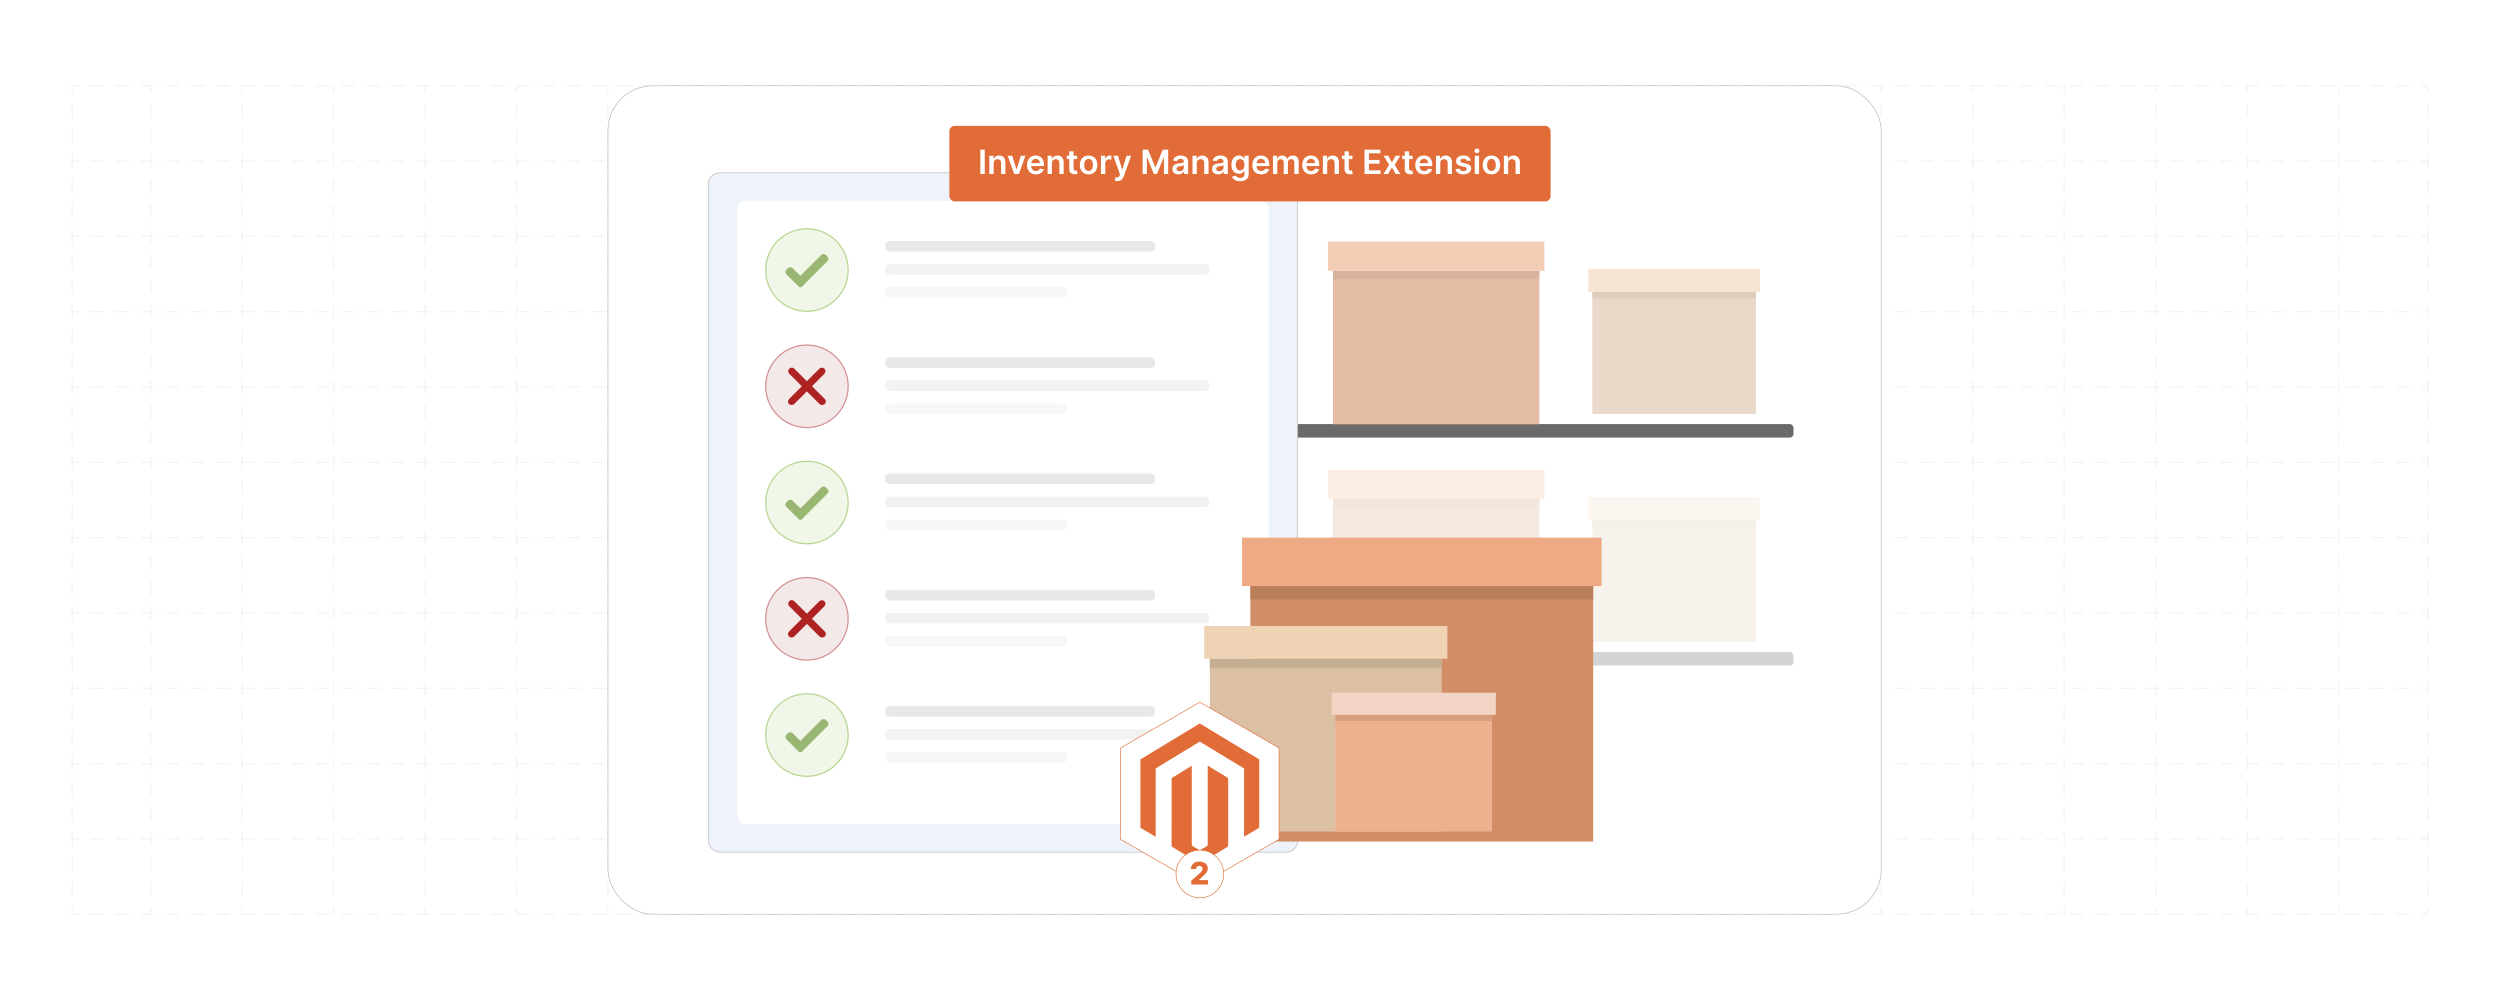 <?xml version="1.0" encoding="UTF-8"?>
<svg id="Layer_1" data-name="Layer 1" xmlns="http://www.w3.org/2000/svg" xmlns:xlink="http://www.w3.org/1999/xlink" viewBox="0 0 1000 400">
  <defs>
    <filter id="drop-shadow-1" x="631.345" y="111.54" width="68.639" height="58.02" filterUnits="userSpaceOnUse">
      <feOffset dx="4" dy="-4"/>
      <feGaussianBlur result="blur" stdDeviation="1"/>
      <feFlood flood-color="#000" flood-opacity=".1"/>
      <feComposite in2="blur" operator="in"/>
      <feComposite in="SourceGraphic"/>
    </filter>
    <filter id="drop-shadow-2" x="278.171" y="64.014" width="236.041" height="271.973" filterUnits="userSpaceOnUse">
      <feOffset dx="5" dy="5"/>
      <feGaussianBlur result="blur-2" stdDeviation="10"/>
      <feFlood flood-color="#000" flood-opacity=".07"/>
      <feComposite in2="blur-2" operator="in"/>
      <feComposite in="SourceGraphic"/>
    </filter>
    <filter id="drop-shadow-3" x="289.871" y="75.24" width="212.642" height="249.52" filterUnits="userSpaceOnUse">
      <feOffset dx="5" dy="5"/>
      <feGaussianBlur result="blur-3" stdDeviation="10"/>
      <feFlood flood-color="#000" flood-opacity=".07"/>
      <feComposite in2="blur-3" operator="in"/>
      <feComposite in="SourceGraphic"/>
    </filter>
    <filter id="drop-shadow-4" x="631.345" y="202.83" width="68.639" height="58.02" filterUnits="userSpaceOnUse">
      <feOffset dx="4" dy="-4"/>
      <feGaussianBlur result="blur-4" stdDeviation="1"/>
      <feFlood flood-color="#000" flood-opacity=".1"/>
      <feComposite in2="blur-4" operator="in"/>
      <feComposite in="SourceGraphic"/>
    </filter>
    <filter id="drop-shadow-5" x="477.677" y="247.297" width="104.483" height="89.316" filterUnits="userSpaceOnUse">
      <feOffset dx="4" dy="-4"/>
      <feGaussianBlur result="blur-5" stdDeviation="1"/>
      <feFlood flood-color="#000" flood-opacity=".1"/>
      <feComposite in2="blur-5" operator="in"/>
      <feComposite in="SourceGraphic"/>
    </filter>
    <filter id="drop-shadow-6" x="528.643" y="273.937" width="72.717" height="62.676" filterUnits="userSpaceOnUse">
      <feOffset dx="4" dy="-4"/>
      <feGaussianBlur result="blur-6" stdDeviation="1"/>
      <feFlood flood-color="#000" flood-opacity=".1"/>
      <feComposite in2="blur-6" operator="in"/>
      <feComposite in="SourceGraphic"/>
    </filter>
  </defs>
  <rect width="1000" height="400" fill="#fff"/>
  <g>
    <g opacity=".2">
      <g opacity=".3">
        <g>
          <polyline points="971.102 363.163 971.102 365.663 968.602 365.663" fill="none" stroke="#2d2d2d" stroke-linecap="round" stroke-miterlimit="10" stroke-width=".5"/>
          <line x1="963.59" y1="365.663" x2="33.904" y2="365.663" fill="none" stroke="#2d2d2d" stroke-dasharray="5.012 5.012" stroke-linecap="round" stroke-miterlimit="10" stroke-width=".5"/>
          <polyline points="31.398 365.663 28.898 365.663 28.898 363.163" fill="none" stroke="#2d2d2d" stroke-linecap="round" stroke-miterlimit="10" stroke-width=".5"/>
          <line x1="28.898" y1="358.143" x2="28.898" y2="39.347" fill="none" stroke="#2d2d2d" stroke-dasharray="5.02 5.02" stroke-linecap="round" stroke-miterlimit="10" stroke-width=".5"/>
          <polyline points="28.898 36.837 28.898 34.337 31.398 34.337" fill="none" stroke="#2d2d2d" stroke-linecap="round" stroke-miterlimit="10" stroke-width=".5"/>
          <line x1="36.41" y1="34.337" x2="966.096" y2="34.337" fill="none" stroke="#2d2d2d" stroke-dasharray="5.012 5.012" stroke-linecap="round" stroke-miterlimit="10" stroke-width=".5"/>
          <polyline points="968.602 34.337 971.102 34.337 971.102 36.837" fill="none" stroke="#2d2d2d" stroke-linecap="round" stroke-miterlimit="10" stroke-width=".5"/>
          <line x1="971.102" y1="41.857" x2="971.102" y2="360.653" fill="none" stroke="#2d2d2d" stroke-dasharray="5.02 5.02" stroke-linecap="round" stroke-miterlimit="10" stroke-width=".5"/>
        </g>
        <g>
          <line x1="28.898" y1="124.698" x2="31.398" y2="124.698" fill="none" stroke="#2d2d2d" stroke-linecap="round" stroke-miterlimit="10" stroke-width=".5"/>
          <line x1="36.41" y1="124.698" x2="966.096" y2="124.698" fill="none" stroke="#2d2d2d" stroke-dasharray="5.012 5.012" stroke-linecap="round" stroke-miterlimit="10" stroke-width=".5"/>
          <line x1="968.602" y1="124.698" x2="971.102" y2="124.698" fill="none" stroke="#2d2d2d" stroke-linecap="round" stroke-miterlimit="10" stroke-width=".5"/>
        </g>
        <g>
          <line x1="28.898" y1="154.819" x2="31.398" y2="154.819" fill="none" stroke="#2d2d2d" stroke-linecap="round" stroke-miterlimit="10" stroke-width=".5"/>
          <line x1="36.41" y1="154.819" x2="966.096" y2="154.819" fill="none" stroke="#2d2d2d" stroke-dasharray="5.012 5.012" stroke-linecap="round" stroke-miterlimit="10" stroke-width=".5"/>
          <line x1="968.602" y1="154.819" x2="971.102" y2="154.819" fill="none" stroke="#2d2d2d" stroke-linecap="round" stroke-miterlimit="10" stroke-width=".5"/>
        </g>
        <g>
          <line x1="28.898" y1="184.94" x2="31.398" y2="184.94" fill="none" stroke="#2d2d2d" stroke-linecap="round" stroke-miterlimit="10" stroke-width=".5"/>
          <line x1="36.41" y1="184.94" x2="966.096" y2="184.94" fill="none" stroke="#2d2d2d" stroke-dasharray="5.012 5.012" stroke-linecap="round" stroke-miterlimit="10" stroke-width=".5"/>
          <line x1="968.602" y1="184.94" x2="971.102" y2="184.94" fill="none" stroke="#2d2d2d" stroke-linecap="round" stroke-miterlimit="10" stroke-width=".5"/>
        </g>
        <g>
          <line x1="28.898" y1="64.457" x2="31.398" y2="64.457" fill="none" stroke="#2d2d2d" stroke-linecap="round" stroke-miterlimit="10" stroke-width=".5"/>
          <line x1="36.41" y1="64.457" x2="966.096" y2="64.457" fill="none" stroke="#2d2d2d" stroke-dasharray="5.012 5.012" stroke-linecap="round" stroke-miterlimit="10" stroke-width=".5"/>
          <line x1="968.602" y1="64.457" x2="971.102" y2="64.457" fill="none" stroke="#2d2d2d" stroke-linecap="round" stroke-miterlimit="10" stroke-width=".5"/>
        </g>
        <g>
          <line x1="28.898" y1="94.578" x2="31.398" y2="94.578" fill="none" stroke="#2d2d2d" stroke-linecap="round" stroke-miterlimit="10" stroke-width=".5"/>
          <line x1="36.41" y1="94.578" x2="966.096" y2="94.578" fill="none" stroke="#2d2d2d" stroke-dasharray="5.012 5.012" stroke-linecap="round" stroke-miterlimit="10" stroke-width=".5"/>
          <line x1="968.602" y1="94.578" x2="971.102" y2="94.578" fill="none" stroke="#2d2d2d" stroke-linecap="round" stroke-miterlimit="10" stroke-width=".5"/>
        </g>
        <g>
          <line x1="28.898" y1="215.06" x2="31.398" y2="215.06" fill="none" stroke="#2d2d2d" stroke-linecap="round" stroke-miterlimit="10" stroke-width=".5"/>
          <line x1="36.41" y1="215.06" x2="966.096" y2="215.06" fill="none" stroke="#2d2d2d" stroke-dasharray="5.012 5.012" stroke-linecap="round" stroke-miterlimit="10" stroke-width=".5"/>
          <line x1="968.602" y1="215.06" x2="971.102" y2="215.06" fill="none" stroke="#2d2d2d" stroke-linecap="round" stroke-miterlimit="10" stroke-width=".5"/>
        </g>
        <g>
          <line x1="28.898" y1="245.181" x2="31.398" y2="245.181" fill="none" stroke="#2d2d2d" stroke-linecap="round" stroke-miterlimit="10" stroke-width=".5"/>
          <line x1="36.41" y1="245.181" x2="966.096" y2="245.181" fill="none" stroke="#2d2d2d" stroke-dasharray="5.012 5.012" stroke-linecap="round" stroke-miterlimit="10" stroke-width=".5"/>
          <line x1="968.602" y1="245.181" x2="971.102" y2="245.181" fill="none" stroke="#2d2d2d" stroke-linecap="round" stroke-miterlimit="10" stroke-width=".5"/>
        </g>
        <g>
          <line x1="28.898" y1="275.301" x2="31.398" y2="275.301" fill="none" stroke="#2d2d2d" stroke-linecap="round" stroke-miterlimit="10" stroke-width=".5"/>
          <line x1="36.41" y1="275.301" x2="966.096" y2="275.301" fill="none" stroke="#2d2d2d" stroke-dasharray="5.012 5.012" stroke-linecap="round" stroke-miterlimit="10" stroke-width=".5"/>
          <line x1="968.602" y1="275.301" x2="971.102" y2="275.301" fill="none" stroke="#2d2d2d" stroke-linecap="round" stroke-miterlimit="10" stroke-width=".5"/>
        </g>
        <g>
          <line x1="28.898" y1="305.422" x2="31.398" y2="305.422" fill="none" stroke="#2d2d2d" stroke-linecap="round" stroke-miterlimit="10" stroke-width=".5"/>
          <line x1="36.41" y1="305.422" x2="966.096" y2="305.422" fill="none" stroke="#2d2d2d" stroke-dasharray="5.012 5.012" stroke-linecap="round" stroke-miterlimit="10" stroke-width=".5"/>
          <line x1="968.602" y1="305.422" x2="971.102" y2="305.422" fill="none" stroke="#2d2d2d" stroke-linecap="round" stroke-miterlimit="10" stroke-width=".5"/>
        </g>
        <g>
          <line x1="28.898" y1="335.543" x2="31.398" y2="335.543" fill="none" stroke="#2d2d2d" stroke-linecap="round" stroke-miterlimit="10" stroke-width=".5"/>
          <line x1="36.41" y1="335.543" x2="966.096" y2="335.543" fill="none" stroke="#2d2d2d" stroke-dasharray="5.012 5.012" stroke-linecap="round" stroke-miterlimit="10" stroke-width=".5"/>
          <line x1="968.602" y1="335.543" x2="971.102" y2="335.543" fill="none" stroke="#2d2d2d" stroke-linecap="round" stroke-miterlimit="10" stroke-width=".5"/>
        </g>
        <g>
          <line x1="278.296" y1="34.337" x2="278.296" y2="36.837" fill="none" stroke="#2d2d2d" stroke-linecap="round" stroke-miterlimit="10" stroke-width=".5"/>
          <line x1="278.296" y1="41.857" x2="278.296" y2="360.653" fill="none" stroke="#2d2d2d" stroke-dasharray="5.02 5.02" stroke-linecap="round" stroke-miterlimit="10" stroke-width=".5"/>
          <line x1="278.296" y1="363.163" x2="278.296" y2="365.663" fill="none" stroke="#2d2d2d" stroke-linecap="round" stroke-miterlimit="10" stroke-width=".5"/>
        </g>
        <g>
          <line x1="314.889" y1="34.337" x2="314.889" y2="36.837" fill="none" stroke="#2d2d2d" stroke-linecap="round" stroke-miterlimit="10" stroke-width=".5"/>
          <line x1="314.889" y1="41.857" x2="314.889" y2="360.653" fill="none" stroke="#2d2d2d" stroke-dasharray="5.02 5.02" stroke-linecap="round" stroke-miterlimit="10" stroke-width=".5"/>
          <line x1="314.889" y1="363.163" x2="314.889" y2="365.663" fill="none" stroke="#2d2d2d" stroke-linecap="round" stroke-miterlimit="10" stroke-width=".5"/>
        </g>
        <g>
          <line x1="351.481" y1="34.337" x2="351.481" y2="36.837" fill="none" stroke="#2d2d2d" stroke-linecap="round" stroke-miterlimit="10" stroke-width=".5"/>
          <line x1="351.481" y1="41.857" x2="351.481" y2="360.653" fill="none" stroke="#2d2d2d" stroke-dasharray="5.02 5.02" stroke-linecap="round" stroke-miterlimit="10" stroke-width=".5"/>
          <line x1="351.481" y1="363.163" x2="351.481" y2="365.663" fill="none" stroke="#2d2d2d" stroke-linecap="round" stroke-miterlimit="10" stroke-width=".5"/>
        </g>
        <g>
          <line x1="388.074" y1="34.337" x2="388.074" y2="36.837" fill="none" stroke="#2d2d2d" stroke-linecap="round" stroke-miterlimit="10" stroke-width=".5"/>
          <line x1="388.074" y1="41.857" x2="388.074" y2="360.653" fill="none" stroke="#2d2d2d" stroke-dasharray="5.02 5.02" stroke-linecap="round" stroke-miterlimit="10" stroke-width=".5"/>
          <line x1="388.074" y1="363.163" x2="388.074" y2="365.663" fill="none" stroke="#2d2d2d" stroke-linecap="round" stroke-miterlimit="10" stroke-width=".5"/>
        </g>
        <g>
          <line x1="424.667" y1="34.337" x2="424.667" y2="36.837" fill="none" stroke="#2d2d2d" stroke-linecap="round" stroke-miterlimit="10" stroke-width=".5"/>
          <line x1="424.667" y1="41.857" x2="424.667" y2="360.653" fill="none" stroke="#2d2d2d" stroke-dasharray="5.02 5.02" stroke-linecap="round" stroke-miterlimit="10" stroke-width=".5"/>
          <line x1="424.667" y1="363.163" x2="424.667" y2="365.663" fill="none" stroke="#2d2d2d" stroke-linecap="round" stroke-miterlimit="10" stroke-width=".5"/>
        </g>
        <g>
          <line x1="461.259" y1="34.337" x2="461.259" y2="36.837" fill="none" stroke="#2d2d2d" stroke-linecap="round" stroke-miterlimit="10" stroke-width=".5"/>
          <line x1="461.259" y1="41.857" x2="461.259" y2="360.653" fill="none" stroke="#2d2d2d" stroke-dasharray="5.02 5.02" stroke-linecap="round" stroke-miterlimit="10" stroke-width=".5"/>
          <line x1="461.259" y1="363.163" x2="461.259" y2="365.663" fill="none" stroke="#2d2d2d" stroke-linecap="round" stroke-miterlimit="10" stroke-width=".5"/>
        </g>
        <g>
          <line x1="497.852" y1="34.337" x2="497.852" y2="36.837" fill="none" stroke="#2d2d2d" stroke-linecap="round" stroke-miterlimit="10" stroke-width=".5"/>
          <line x1="497.852" y1="41.857" x2="497.852" y2="360.653" fill="none" stroke="#2d2d2d" stroke-dasharray="5.02 5.02" stroke-linecap="round" stroke-miterlimit="10" stroke-width=".5"/>
          <line x1="497.852" y1="363.163" x2="497.852" y2="365.663" fill="none" stroke="#2d2d2d" stroke-linecap="round" stroke-miterlimit="10" stroke-width=".5"/>
        </g>
        <g>
          <line x1="534.444" y1="34.337" x2="534.444" y2="36.837" fill="none" stroke="#2d2d2d" stroke-linecap="round" stroke-miterlimit="10" stroke-width=".5"/>
          <line x1="534.444" y1="41.857" x2="534.444" y2="360.653" fill="none" stroke="#2d2d2d" stroke-dasharray="5.02 5.02" stroke-linecap="round" stroke-miterlimit="10" stroke-width=".5"/>
          <line x1="534.444" y1="363.163" x2="534.444" y2="365.663" fill="none" stroke="#2d2d2d" stroke-linecap="round" stroke-miterlimit="10" stroke-width=".5"/>
        </g>
        <g>
          <line x1="571.037" y1="34.337" x2="571.037" y2="36.837" fill="none" stroke="#2d2d2d" stroke-linecap="round" stroke-miterlimit="10" stroke-width=".5"/>
          <line x1="571.037" y1="41.857" x2="571.037" y2="360.653" fill="none" stroke="#2d2d2d" stroke-dasharray="5.02 5.02" stroke-linecap="round" stroke-miterlimit="10" stroke-width=".5"/>
          <line x1="571.037" y1="363.163" x2="571.037" y2="365.663" fill="none" stroke="#2d2d2d" stroke-linecap="round" stroke-miterlimit="10" stroke-width=".5"/>
        </g>
        <g>
          <line x1="607.63" y1="34.337" x2="607.63" y2="36.837" fill="none" stroke="#2d2d2d" stroke-linecap="round" stroke-miterlimit="10" stroke-width=".5"/>
          <line x1="607.63" y1="41.857" x2="607.63" y2="360.653" fill="none" stroke="#2d2d2d" stroke-dasharray="5.02 5.02" stroke-linecap="round" stroke-miterlimit="10" stroke-width=".5"/>
          <line x1="607.63" y1="363.163" x2="607.63" y2="365.663" fill="none" stroke="#2d2d2d" stroke-linecap="round" stroke-miterlimit="10" stroke-width=".5"/>
        </g>
        <g>
          <line x1="644.222" y1="34.337" x2="644.222" y2="36.837" fill="none" stroke="#2d2d2d" stroke-linecap="round" stroke-miterlimit="10" stroke-width=".5"/>
          <line x1="644.222" y1="41.857" x2="644.222" y2="360.653" fill="none" stroke="#2d2d2d" stroke-dasharray="5.02 5.02" stroke-linecap="round" stroke-miterlimit="10" stroke-width=".5"/>
          <line x1="644.222" y1="363.163" x2="644.222" y2="365.663" fill="none" stroke="#2d2d2d" stroke-linecap="round" stroke-miterlimit="10" stroke-width=".5"/>
        </g>
        <g>
          <line x1="60.221" y1="34.337" x2="60.221" y2="36.837" fill="none" stroke="#2d2d2d" stroke-linecap="round" stroke-miterlimit="10" stroke-width=".5"/>
          <line x1="60.221" y1="41.857" x2="60.221" y2="360.653" fill="none" stroke="#2d2d2d" stroke-dasharray="5.02 5.02" stroke-linecap="round" stroke-miterlimit="10" stroke-width=".5"/>
          <line x1="60.221" y1="363.163" x2="60.221" y2="365.663" fill="none" stroke="#2d2d2d" stroke-linecap="round" stroke-miterlimit="10" stroke-width=".5"/>
        </g>
        <g>
          <line x1="96.813" y1="34.337" x2="96.813" y2="36.837" fill="none" stroke="#2d2d2d" stroke-linecap="round" stroke-miterlimit="10" stroke-width=".5"/>
          <line x1="96.813" y1="41.857" x2="96.813" y2="360.653" fill="none" stroke="#2d2d2d" stroke-dasharray="5.02 5.02" stroke-linecap="round" stroke-miterlimit="10" stroke-width=".5"/>
          <line x1="96.813" y1="363.163" x2="96.813" y2="365.663" fill="none" stroke="#2d2d2d" stroke-linecap="round" stroke-miterlimit="10" stroke-width=".5"/>
        </g>
        <g>
          <line x1="133.406" y1="34.337" x2="133.406" y2="36.837" fill="none" stroke="#2d2d2d" stroke-linecap="round" stroke-miterlimit="10" stroke-width=".5"/>
          <line x1="133.406" y1="41.857" x2="133.406" y2="360.653" fill="none" stroke="#2d2d2d" stroke-dasharray="5.02 5.02" stroke-linecap="round" stroke-miterlimit="10" stroke-width=".5"/>
          <line x1="133.406" y1="363.163" x2="133.406" y2="365.663" fill="none" stroke="#2d2d2d" stroke-linecap="round" stroke-miterlimit="10" stroke-width=".5"/>
        </g>
        <g>
          <line x1="169.998" y1="34.337" x2="169.998" y2="36.837" fill="none" stroke="#2d2d2d" stroke-linecap="round" stroke-miterlimit="10" stroke-width=".5"/>
          <line x1="169.998" y1="41.857" x2="169.998" y2="360.653" fill="none" stroke="#2d2d2d" stroke-dasharray="5.02 5.02" stroke-linecap="round" stroke-miterlimit="10" stroke-width=".5"/>
          <line x1="169.998" y1="363.163" x2="169.998" y2="365.663" fill="none" stroke="#2d2d2d" stroke-linecap="round" stroke-miterlimit="10" stroke-width=".5"/>
        </g>
        <g>
          <line x1="206.591" y1="34.337" x2="206.591" y2="36.837" fill="none" stroke="#2d2d2d" stroke-linecap="round" stroke-miterlimit="10" stroke-width=".5"/>
          <line x1="206.591" y1="41.857" x2="206.591" y2="360.653" fill="none" stroke="#2d2d2d" stroke-dasharray="5.02 5.02" stroke-linecap="round" stroke-miterlimit="10" stroke-width=".5"/>
          <line x1="206.591" y1="363.163" x2="206.591" y2="365.663" fill="none" stroke="#2d2d2d" stroke-linecap="round" stroke-miterlimit="10" stroke-width=".5"/>
        </g>
        <g>
          <line x1="243.184" y1="34.337" x2="243.184" y2="36.837" fill="none" stroke="#2d2d2d" stroke-linecap="round" stroke-miterlimit="10" stroke-width=".5"/>
          <line x1="243.184" y1="41.857" x2="243.184" y2="360.653" fill="none" stroke="#2d2d2d" stroke-dasharray="5.02 5.02" stroke-linecap="round" stroke-miterlimit="10" stroke-width=".5"/>
          <line x1="243.184" y1="363.163" x2="243.184" y2="365.663" fill="none" stroke="#2d2d2d" stroke-linecap="round" stroke-miterlimit="10" stroke-width=".5"/>
        </g>
        <g>
          <line x1="680.815" y1="34.337" x2="680.815" y2="36.837" fill="none" stroke="#2d2d2d" stroke-linecap="round" stroke-miterlimit="10" stroke-width=".5"/>
          <line x1="680.815" y1="41.857" x2="680.815" y2="360.653" fill="none" stroke="#2d2d2d" stroke-dasharray="5.02 5.02" stroke-linecap="round" stroke-miterlimit="10" stroke-width=".5"/>
          <line x1="680.815" y1="363.163" x2="680.815" y2="365.663" fill="none" stroke="#2d2d2d" stroke-linecap="round" stroke-miterlimit="10" stroke-width=".5"/>
        </g>
        <g>
          <line x1="717.407" y1="34.337" x2="717.407" y2="36.837" fill="none" stroke="#2d2d2d" stroke-linecap="round" stroke-miterlimit="10" stroke-width=".5"/>
          <line x1="717.407" y1="41.857" x2="717.407" y2="360.653" fill="none" stroke="#2d2d2d" stroke-dasharray="5.02 5.02" stroke-linecap="round" stroke-miterlimit="10" stroke-width=".5"/>
          <line x1="717.407" y1="363.163" x2="717.407" y2="365.663" fill="none" stroke="#2d2d2d" stroke-linecap="round" stroke-miterlimit="10" stroke-width=".5"/>
        </g>
        <g>
          <line x1="752.489" y1="34.337" x2="752.489" y2="36.837" fill="none" stroke="#2d2d2d" stroke-linecap="round" stroke-miterlimit="10" stroke-width=".5"/>
          <line x1="752.489" y1="41.857" x2="752.489" y2="360.653" fill="none" stroke="#2d2d2d" stroke-dasharray="5.02 5.02" stroke-linecap="round" stroke-miterlimit="10" stroke-width=".5"/>
          <line x1="752.489" y1="363.163" x2="752.489" y2="365.663" fill="none" stroke="#2d2d2d" stroke-linecap="round" stroke-miterlimit="10" stroke-width=".5"/>
        </g>
        <g>
          <line x1="789.081" y1="34.337" x2="789.081" y2="36.837" fill="none" stroke="#2d2d2d" stroke-linecap="round" stroke-miterlimit="10" stroke-width=".5"/>
          <line x1="789.081" y1="41.857" x2="789.081" y2="360.653" fill="none" stroke="#2d2d2d" stroke-dasharray="5.02 5.02" stroke-linecap="round" stroke-miterlimit="10" stroke-width=".5"/>
          <line x1="789.081" y1="363.163" x2="789.081" y2="365.663" fill="none" stroke="#2d2d2d" stroke-linecap="round" stroke-miterlimit="10" stroke-width=".5"/>
        </g>
        <g>
          <line x1="825.674" y1="34.337" x2="825.674" y2="36.837" fill="none" stroke="#2d2d2d" stroke-linecap="round" stroke-miterlimit="10" stroke-width=".5"/>
          <line x1="825.674" y1="41.857" x2="825.674" y2="360.653" fill="none" stroke="#2d2d2d" stroke-dasharray="5.02 5.02" stroke-linecap="round" stroke-miterlimit="10" stroke-width=".5"/>
          <line x1="825.674" y1="363.163" x2="825.674" y2="365.663" fill="none" stroke="#2d2d2d" stroke-linecap="round" stroke-miterlimit="10" stroke-width=".5"/>
        </g>
        <g>
          <line x1="862.266" y1="34.337" x2="862.266" y2="36.837" fill="none" stroke="#2d2d2d" stroke-linecap="round" stroke-miterlimit="10" stroke-width=".5"/>
          <line x1="862.266" y1="41.857" x2="862.266" y2="360.653" fill="none" stroke="#2d2d2d" stroke-dasharray="5.02 5.02" stroke-linecap="round" stroke-miterlimit="10" stroke-width=".5"/>
          <line x1="862.266" y1="363.163" x2="862.266" y2="365.663" fill="none" stroke="#2d2d2d" stroke-linecap="round" stroke-miterlimit="10" stroke-width=".5"/>
        </g>
        <g>
          <line x1="898.859" y1="34.337" x2="898.859" y2="36.837" fill="none" stroke="#2d2d2d" stroke-linecap="round" stroke-miterlimit="10" stroke-width=".5"/>
          <line x1="898.859" y1="41.857" x2="898.859" y2="360.653" fill="none" stroke="#2d2d2d" stroke-dasharray="5.02 5.02" stroke-linecap="round" stroke-miterlimit="10" stroke-width=".5"/>
          <line x1="898.859" y1="363.163" x2="898.859" y2="365.663" fill="none" stroke="#2d2d2d" stroke-linecap="round" stroke-miterlimit="10" stroke-width=".5"/>
        </g>
        <g>
          <line x1="935.452" y1="34.337" x2="935.452" y2="36.837" fill="none" stroke="#2d2d2d" stroke-linecap="round" stroke-miterlimit="10" stroke-width=".5"/>
          <line x1="935.452" y1="41.857" x2="935.452" y2="360.653" fill="none" stroke="#2d2d2d" stroke-dasharray="5.02 5.02" stroke-linecap="round" stroke-miterlimit="10" stroke-width=".5"/>
          <line x1="935.452" y1="363.163" x2="935.452" y2="365.663" fill="none" stroke="#2d2d2d" stroke-linecap="round" stroke-miterlimit="10" stroke-width=".5"/>
        </g>
      </g>
    </g>
    <rect x="243.184" y="34.337" width="509.305" height="331.327" rx="17.86" ry="17.86" fill="#fff" stroke="#b2b2b2" stroke-miterlimit="10" stroke-width=".25"/>
    <g>
      <rect x="512.37" y="169.624" width="205.038" height="5.423" rx="1.509" ry="1.509" fill="#2b2b2b" opacity=".7"/>
      <g opacity=".6">
        <rect x="533.19" y="108.325" width="82.547" height="61.517" fill="#d28d67"/>
        <rect x="533.19" y="108.325" width="82.547" height="3.216" fill="#bc7f5c"/>
        <rect x="531.178" y="96.664" width="86.572" height="11.66" fill="#eeaa84"/>
      </g>
      <g filter="url(#drop-shadow-1)" opacity=".6">
        <rect x="632.941" y="120.785" width="65.448" height="48.775" fill="#dbc0a4"/>
        <rect x="632.941" y="120.785" width="65.448" height="2.549" fill="#c4ad93"/>
        <rect x="631.345" y="111.54" width="68.639" height="9.245" fill="#efd3b4"/>
      </g>
    </g>
    <g>
      <rect x="278.296" y="64.139" width="235.791" height="271.723" rx="4.583" ry="4.583" fill="#edf3f9" filter="url(#drop-shadow-2)" stroke="#b2b2b2" stroke-miterlimit="10" stroke-width=".25"/>
      <rect x="289.871" y="75.24" width="212.642" height="249.52" rx="3.307" ry="3.307" fill="#fff" filter="url(#drop-shadow-3)"/>
      <g>
        <rect x="354.134" y="96.431" width="107.878" height="4.247" rx="1.648" ry="1.648" fill="#e8e8e8"/>
        <rect x="354.134" y="114.851" width="72.688" height="4.247" rx="1.648" ry="1.648" fill="#f7f7f7"/>
        <rect x="354.134" y="105.641" width="129.668" height="4.247" rx="1.648" ry="1.648" fill="#f2f2f2"/>
      </g>
      <g>
        <circle cx="322.767" cy="108.022" r="16.498" fill="#f0f7e8" stroke="#b5d690" stroke-miterlimit="10" stroke-width=".5"/>
        <path d="M314.164,109.026c.013-.131-.018-.286,0-.411.066-.463.655-1.062,1.008-1.359.54-.454,1.162-.52,1.752-.103l3.225,3.187,8.402-8.393c.59-.485,1.242-.439,1.813.041.717.603,1.406,1.41.741,2.348-3.086,3.102-6.203,6.173-9.285,9.278-.539.543-1.353,1.818-2.223,1.154l-5.166-5.165-.267-.577Z" fill="#99b772"/>
      </g>
      <g>
        <rect x="354.134" y="142.932" width="107.878" height="4.247" rx="1.648" ry="1.648" fill="#e8e8e8"/>
        <rect x="354.134" y="161.351" width="72.688" height="4.247" rx="1.648" ry="1.648" fill="#f7f7f7"/>
        <rect x="354.134" y="152.141" width="129.668" height="4.247" rx="1.648" ry="1.648" fill="#f2f2f2"/>
      </g>
      <g>
        <circle cx="322.767" cy="154.523" r="16.498" fill="#f4e9e9" stroke="#d39090" stroke-miterlimit="10" stroke-width=".5"/>
        <path d="M330.324,160.396c.011.091.011.293,0,.384-.139,1.171-1.625,1.583-2.466.857l-5.106-5.082-5.136,5.112c-1.475,1.06-3.25-.584-1.979-2.069l5.092-5.095-5.137-5.139c-1.012-1.358.641-3.029,2.008-2.01l5.151,5.124,4.988-4.992c1.391-1.186,3.149.419,2.153,1.889l-5.088,5.123,5.15,5.128c.162.195.338.516.369.768Z" fill="#af2222"/>
      </g>
      <g>
        <rect x="354.134" y="189.432" width="107.878" height="4.247" rx="1.648" ry="1.648" fill="#e8e8e8"/>
        <rect x="354.134" y="207.851" width="72.688" height="4.247" rx="1.648" ry="1.648" fill="#f7f7f7"/>
        <rect x="354.134" y="198.642" width="129.668" height="4.247" rx="1.648" ry="1.648" fill="#f2f2f2"/>
      </g>
      <g>
        <circle cx="322.767" cy="201.023" r="16.498" fill="#f0f7e8" stroke="#b5d690" stroke-miterlimit="10" stroke-width=".5"/>
        <path d="M314.164,202.027c.013-.131-.018-.286,0-.411.066-.463.655-1.062,1.008-1.359.54-.454,1.162-.52,1.752-.103l3.225,3.187,8.402-8.393c.59-.485,1.242-.439,1.813.041.717.603,1.406,1.41.741,2.348-3.086,3.102-6.203,6.173-9.285,9.278-.539.543-1.353,1.818-2.223,1.154l-5.166-5.165-.267-.577Z" fill="#99b772"/>
      </g>
      <g>
        <rect x="354.134" y="235.932" width="107.878" height="4.247" rx="1.648" ry="1.648" fill="#e8e8e8"/>
        <rect x="354.134" y="254.352" width="72.688" height="4.247" rx="1.648" ry="1.648" fill="#f7f7f7"/>
        <rect x="354.134" y="245.142" width="129.668" height="4.247" rx="1.648" ry="1.648" fill="#f2f2f2"/>
      </g>
      <g>
        <circle cx="322.767" cy="247.523" r="16.498" fill="#f4e9e9" stroke="#d39090" stroke-miterlimit="10" stroke-width=".5"/>
        <path d="M330.324,253.397c.011.091.011.293,0,.384-.139,1.171-1.625,1.583-2.466.857l-5.106-5.082-5.136,5.112c-1.475,1.06-3.25-.584-1.979-2.069l5.092-5.095-5.137-5.139c-1.012-1.358.641-3.029,2.008-2.01l5.151,5.124,4.988-4.992c1.391-1.186,3.149.419,2.153,1.889l-5.088,5.123,5.15,5.128c.162.195.338.516.369.768Z" fill="#af2222"/>
      </g>
      <g>
        <rect x="354.134" y="282.433" width="107.878" height="4.247" rx="1.648" ry="1.648" fill="#e8e8e8"/>
        <rect x="354.134" y="300.852" width="72.688" height="4.247" rx="1.648" ry="1.648" fill="#f7f7f7"/>
        <rect x="354.134" y="291.642" width="129.668" height="4.247" rx="1.648" ry="1.648" fill="#f2f2f2"/>
      </g>
      <g>
        <circle cx="322.767" cy="294.024" r="16.498" fill="#f0f7e8" stroke="#b5d690" stroke-miterlimit="10" stroke-width=".5"/>
        <path d="M314.164,295.028c.013-.131-.018-.286,0-.411.066-.463.655-1.062,1.008-1.359.54-.454,1.162-.52,1.752-.103l3.225,3.187,8.402-8.393c.59-.485,1.242-.439,1.813.041.717.603,1.406,1.41.741,2.348-3.086,3.102-6.203,6.173-9.285,9.278-.539.543-1.353,1.818-2.223,1.154l-5.166-5.165-.267-.577Z" fill="#99b772"/>
      </g>
    </g>
    <g>
      <rect x="512.37" y="260.822" width="205.038" height="5.423" rx="1.509" ry="1.509" fill="#2b2b2b" opacity=".2"/>
      <g opacity=".2">
        <rect x="533.19" y="199.614" width="82.547" height="61.517" fill="#d28d67"/>
        <rect x="533.19" y="199.614" width="82.547" height="3.216" fill="#bc7f5c"/>
        <rect x="531.178" y="187.954" width="86.572" height="11.66" fill="#eeaa84"/>
      </g>
      <g filter="url(#drop-shadow-4)" opacity=".2">
        <rect x="632.941" y="212.075" width="65.448" height="48.775" fill="#dbc0a4"/>
        <rect x="632.941" y="212.075" width="65.448" height="2.549" fill="#c4ad93"/>
        <rect x="631.345" y="202.83" width="68.639" height="9.245" fill="#efd3b4"/>
      </g>
    </g>
    <g>
      <g>
        <rect x="500.159" y="234.429" width="137.116" height="102.184" fill="#d28d67"/>
        <rect x="500.159" y="234.429" width="137.116" height="5.341" fill="#bc7f5c"/>
        <rect x="496.816" y="215.06" width="143.801" height="19.369" fill="#eeaa84"/>
      </g>
      <g filter="url(#drop-shadow-5)">
        <rect x="479.938" y="267.497" width="92.743" height="69.115" fill="#dbc0a4"/>
        <rect x="479.938" y="267.497" width="92.743" height="3.613" fill="#c4ad93"/>
        <rect x="477.677" y="254.397" width="97.264" height="13.101" fill="#efd3b4"/>
      </g>
      <g filter="url(#drop-shadow-6)">
        <rect x="530.17" y="289.928" width="62.644" height="46.684" fill="#efb08d"/>
        <rect x="530.17" y="289.928" width="62.644" height="2.44" fill="#d79e7f"/>
        <rect x="528.643" y="281.079" width="65.698" height="8.849" fill="#f4d4c4"/>
      </g>
    </g>
    <g>
      <rect x="379.756" y="50.36" width="240.488" height="30.194" rx="2.096" ry="2.096" fill="#e16c37"/>
      <g>
        <path d="M393.901,69.608h-1.767v-9.75h1.767v9.75Z" fill="#fff"/>
        <path d="M397.465,69.608h-1.723v-7.312h1.647v1.242h.085c.334-.814,1.086-1.338,2.181-1.338,1.509,0,2.509,1,2.504,2.752v4.656h-1.723v-4.39c0-.976-.533-1.562-1.423-1.562-.909,0-1.547.609-1.547,1.666v4.285Z" fill="#fff"/>
        <path d="M407.573,69.608h-1.904l-2.604-7.312h1.838l1.68,5.432h.076l1.685-5.432h1.833l-2.604,7.312Z" fill="#fff"/>
        <path d="M410.796,65.995c0-2.257,1.366-3.795,3.461-3.795,1.8,0,3.342,1.129,3.342,3.695v.528h-5.094c.014,1.252.752,1.985,1.866,1.985.743,0,1.314-.324,1.547-.943l1.609.182c-.305,1.27-1.476,2.103-3.181,2.103-2.204,0-3.551-1.461-3.551-3.756ZM415.947,65.261c-.009-.995-.676-1.719-1.666-1.719-1.028,0-1.719.786-1.771,1.719h3.437Z" fill="#fff"/>
        <path d="M420.776,69.608h-1.723v-7.312h1.647v1.242h.085c.334-.814,1.086-1.338,2.181-1.338,1.509,0,2.509,1,2.504,2.752v4.656h-1.723v-4.39c0-.976-.533-1.562-1.423-1.562-.909,0-1.547.609-1.547,1.666v4.285Z" fill="#fff"/>
        <path d="M430.874,63.628h-1.442v3.78c0,.695.347.848.78.848.214,0,.41-.043.505-.067l.29,1.348c-.186.061-.524.157-1.014.171-1.295.038-2.295-.638-2.285-2.014v-4.065h-1.038v-1.333h1.038v-1.752h1.724v1.752h1.442v1.333Z" fill="#fff"/>
        <path d="M431.923,65.98c0-2.266,1.362-3.78,3.504-3.78s3.504,1.515,3.504,3.78c0,2.262-1.362,3.771-3.504,3.771s-3.504-1.509-3.504-3.771ZM437.184,65.975c0-1.338-.581-2.408-1.748-2.408-1.185,0-1.766,1.07-1.766,2.408s.581,2.394,1.766,2.394c1.167,0,1.748-1.057,1.748-2.394Z" fill="#fff"/>
        <path d="M440.384,62.295h1.671v1.219h.076c.267-.848.966-1.323,1.804-1.323.19,0,.462.019.619.048v1.585c-.147-.048-.509-.101-.8-.101-.947,0-1.647.657-1.647,1.586v4.299h-1.723v-7.312Z" fill="#fff"/>
        <path d="M445.851,72.259l.4-1.38c.752.219,1.252.152,1.576-.652l.171-.467-2.652-7.465h1.828l1.685,5.522h.076l1.69-5.522h1.833l-2.952,8.265c-.409,1.152-1.237,1.895-2.57,1.895-.505,0-.891-.114-1.086-.195Z" fill="#fff"/>
        <path d="M459.208,59.858l2.894,7.064h.114l2.894-7.064h2.161v9.75h-1.694v-6.698h-.091l-2.694,6.67h-1.267l-2.694-6.685h-.091v6.713h-1.694v-9.75h2.161Z" fill="#fff"/>
        <path d="M468.952,67.556c0-1.647,1.356-2.071,2.775-2.224,1.29-.138,1.809-.162,1.809-.656v-.029c0-.719-.438-1.128-1.238-1.128-.843,0-1.328.429-1.5.929l-1.609-.229c.381-1.334,1.562-2.019,3.099-2.019,1.395,0,2.971.581,2.971,2.514v4.894h-1.657v-1.005h-.057c-.314.614-1,1.152-2.147,1.152-1.395,0-2.447-.762-2.447-2.199ZM473.541,66.985v-.861c-.224.181-1.128.295-1.58.356-.771.109-1.348.386-1.348,1.048,0,.633.514.961,1.233.961,1.038,0,1.694-.69,1.694-1.504Z" fill="#fff"/>
        <path d="M478.717,69.608h-1.724v-7.312h1.647v1.242h.086c.333-.814,1.085-1.338,2.18-1.338,1.509,0,2.509,1,2.504,2.752v4.656h-1.724v-4.39c0-.976-.533-1.562-1.423-1.562-.91,0-1.547.609-1.547,1.666v4.285Z" fill="#fff"/>
        <path d="M484.82,67.556c0-1.647,1.357-2.071,2.776-2.224,1.29-.138,1.809-.162,1.809-.656v-.029c0-.719-.438-1.128-1.238-1.128-.843,0-1.329.429-1.5.929l-1.609-.229c.381-1.334,1.562-2.019,3.099-2.019,1.395,0,2.971.581,2.971,2.514v4.894h-1.657v-1.005h-.057c-.314.614-1,1.152-2.147,1.152-1.395,0-2.447-.762-2.447-2.199ZM489.41,66.985v-.861c-.224.181-1.128.295-1.581.356-.771.109-1.347.386-1.347,1.048,0,.633.514.961,1.233.961,1.038,0,1.695-.69,1.695-1.504Z" fill="#fff"/>
        <path d="M492.815,70.655l1.552-.376c.21.4.667.891,1.705.891.981,0,1.695-.442,1.695-1.49v-1.386h-.086c-.267.538-.852,1.21-2.104,1.21-1.685,0-3.014-1.19-3.014-3.575,0-2.404,1.329-3.728,3.019-3.728,1.29,0,1.837.776,2.099,1.305h.096v-1.209h1.699v7.432c0,1.842-1.456,2.747-3.433,2.747-1.861,0-2.913-.824-3.228-1.819ZM497.775,65.918c0-1.386-.609-2.305-1.719-2.305-1.147,0-1.738.977-1.738,2.305,0,1.348.6,2.232,1.738,2.232,1.1,0,1.719-.838,1.719-2.232Z" fill="#fff"/>
        <path d="M500.927,65.995c0-2.257,1.367-3.795,3.461-3.795,1.799,0,3.342,1.129,3.342,3.695v.528h-5.094c.014,1.252.752,1.985,1.866,1.985.742,0,1.313-.324,1.547-.943l1.609.182c-.305,1.27-1.476,2.103-3.181,2.103-2.204,0-3.551-1.461-3.551-3.756ZM506.078,65.261c-.01-.995-.676-1.719-1.666-1.719-1.028,0-1.719.786-1.772,1.719h3.438Z" fill="#fff"/>
        <path d="M509.183,62.295h1.647v1.242h.085c.305-.833,1.038-1.338,2.019-1.338.985,0,1.695.51,1.976,1.338h.076c.324-.814,1.134-1.338,2.195-1.338,1.343,0,2.285.867,2.285,2.5v4.908h-1.728v-4.642c0-.904-.552-1.315-1.247-1.315-.833,0-1.323.571-1.323,1.395v4.561h-1.69v-4.713c0-.752-.5-1.243-1.228-1.243-.742,0-1.342.609-1.342,1.51v4.446h-1.724v-7.312Z" fill="#fff"/>
        <path d="M520.898,65.995c0-2.257,1.366-3.795,3.461-3.795,1.8,0,3.342,1.129,3.342,3.695v.528h-5.094c.015,1.252.752,1.985,1.866,1.985.743,0,1.315-.324,1.547-.943l1.609.182c-.305,1.27-1.476,2.103-3.18,2.103-2.204,0-3.552-1.461-3.552-3.756ZM526.049,65.261c-.01-.995-.676-1.719-1.666-1.719-1.029,0-1.719.786-1.772,1.719h3.438Z" fill="#fff"/>
        <path d="M530.877,69.608h-1.724v-7.312h1.647v1.242h.085c.333-.814,1.086-1.338,2.181-1.338,1.509,0,2.509,1,2.504,2.752v4.656h-1.723v-4.39c0-.976-.533-1.562-1.424-1.562-.909,0-1.547.609-1.547,1.666v4.285Z" fill="#fff"/>
        <path d="M540.975,63.628h-1.442v3.78c0,.695.348.848.78.848.215,0,.41-.043.505-.067l.29,1.348c-.185.061-.523.157-1.014.171-1.295.038-2.295-.638-2.285-2.014v-4.065h-1.038v-1.333h1.038v-1.752h1.724v1.752h1.442v1.333Z" fill="#fff"/>
        <path d="M545.816,59.858h6.341v1.48h-4.575v2.647h4.247v1.48h-4.247v2.661h4.613v1.48h-6.379v-9.75Z" fill="#fff"/>
        <path d="M556.767,64.995l1.5-2.699h1.823l-2.204,3.656,2.242,3.656h-1.815l-1.547-2.633-1.533,2.633h-1.828l2.228-3.656-2.171-3.656h1.828l1.476,2.699Z" fill="#fff"/>
        <path d="M565.07,63.628h-1.442v3.78c0,.695.348.848.78.848.215,0,.41-.043.505-.067l.29,1.348c-.185.061-.523.157-1.014.171-1.295.038-2.295-.638-2.285-2.014v-4.065h-1.038v-1.333h1.038v-1.752h1.724v1.752h1.442v1.333Z" fill="#fff"/>
        <path d="M566.12,65.995c0-2.257,1.366-3.795,3.461-3.795,1.8,0,3.342,1.129,3.342,3.695v.528h-5.094c.015,1.252.752,1.985,1.866,1.985.743,0,1.315-.324,1.547-.943l1.609.182c-.305,1.27-1.476,2.103-3.18,2.103-2.204,0-3.552-1.461-3.552-3.756ZM571.271,65.261c-.01-.995-.676-1.719-1.666-1.719-1.029,0-1.719.786-1.772,1.719h3.438Z" fill="#fff"/>
        <path d="M576.1,69.608h-1.724v-7.312h1.647v1.242h.085c.333-.814,1.086-1.338,2.181-1.338,1.509,0,2.509,1,2.504,2.752v4.656h-1.723v-4.39c0-.976-.533-1.562-1.424-1.562-.909,0-1.547.609-1.547,1.666v4.285Z" fill="#fff"/>
        <path d="M586.754,64.4c-.133-.481-.552-.914-1.347-.914-.72,0-1.267.343-1.262.838-.005.424.29.681,1.033.847l1.247.268c1.381.3,2.052.938,2.057,1.98-.005,1.385-1.295,2.332-3.123,2.332-1.795,0-2.923-.795-3.138-2.138l1.681-.161c.147.656.662.999,1.452.999.819,0,1.361-.376,1.361-.876,0-.414-.314-.685-.985-.833l-1.247-.262c-1.404-.29-2.062-.995-2.057-2.062-.005-1.352,1.194-2.219,2.956-2.219,1.714,0,2.704.791,2.942,2.028l-1.571.172Z" fill="#fff"/>
        <path d="M589.768,60.325c0-.519.447-.939,1-.939.548,0,.995.419.995.939,0,.514-.447.933-.995.933-.553,0-1-.419-1-.933ZM589.901,62.295h1.724v7.312h-1.724v-7.312Z" fill="#fff"/>
        <path d="M593.08,65.98c0-2.266,1.361-3.78,3.504-3.78s3.504,1.515,3.504,3.78c0,2.262-1.361,3.771-3.504,3.771s-3.504-1.509-3.504-3.771ZM598.341,65.975c0-1.338-.581-2.408-1.747-2.408-1.185,0-1.767,1.07-1.767,2.408s.581,2.394,1.767,2.394c1.166,0,1.747-1.057,1.747-2.394Z" fill="#fff"/>
        <path d="M603.264,69.608h-1.724v-7.312h1.647v1.242h.085c.333-.814,1.086-1.338,2.181-1.338,1.509,0,2.509,1,2.504,2.752v4.656h-1.723v-4.39c0-.976-.533-1.562-1.424-1.562-.909,0-1.547.609-1.547,1.666v4.285Z" fill="#fff"/>
      </g>
    </g>
    <g>
      <g>
        <polygon points="511.615 335.747 511.615 299.168 479.938 280.879 448.26 299.168 448.26 335.747 479.938 354.036 511.615 335.747" fill="#fff" stroke="#e16c37" stroke-miterlimit="10" stroke-width=".25"/>
        <g>
          <path d="M503.702,331.138c-.067.026-.14.044-.201.08-1.876,1.103-3.751,2.208-5.626,3.312-.064.038-.13.073-.215.121-.01-.062-.021-.109-.024-.156-.004-.075-.001-.15-.001-.225.001-8.847.002-17.694.001-26.542,0-.391.047-.299-.272-.493-5.716-3.47-11.433-6.939-17.151-10.406-.358-.217-.25-.212-.593-.004-5.689,3.457-11.377,6.915-17.065,10.373-.013.008-.025.017-.039.023-.189.08-.243.217-.243.424.006,8.915.005,17.83.005,26.744v.305c-.084-.042-.149-.07-.208-.105-1.797-1.059-3.594-2.119-5.391-3.179-.129-.076-.257-.155-.389-.228-.082-.045-.12-.107-.117-.2.003-.068-.001-.135-.001-.203,0-8.892-0-17.785.001-26.677,0-.42-.038-.318.3-.523,7.727-4.684,15.456-9.365,23.185-14.047.026-.015.054-.028.077-.047.114-.095.215-.085.344-.006.663.411,1.334.811,2.001,1.215,7.127,4.312,14.255,8.625,21.383,12.936.074.045.159.071.238.106v27.398Z" fill="#e16c37"/>
          <path d="M476.684,306.318c.016.075.03.117.032.16.004.09.002.18.002.27,0,10.334-0,20.669.001,31.003,0,.558-.049.421.399.699.861.534,1.729,1.057,2.588,1.594.15.094.257.093.406 0.0.905-.562,1.814-1.12,2.729-1.665.187-.111.247-.234.247-.448-.005-10.44-.005-20.879-.005-31.319v-.296c.107-.029.166.04.231.079,1.206.732,2.411,1.466,3.617,2.199,1.365.831,2.729,1.666,4.098,2.49.177.107.242.225.242.43-.005,8.922-.005,17.845-0,26.767,0,.195-.057.312-.227.416-3.64,2.218-7.277,4.442-10.914,6.665-.07.043-.142.082-.224.13-.147-.088-.295-.176-.441-.265-3.521-2.154-7.041-4.311-10.565-6.459-.193-.118-.259-.245-.259-.467.006-4.897.005-9.794.005-14.69,0-3.981,0-7.961,0-11.942,0-.06.007-.121-.001-.18-.023-.173.057-.27.203-.359,2.533-1.555,5.062-3.116,7.593-4.675.07-.043.142-.081.244-.139Z" fill="#e16c37"/>
        </g>
      </g>
      <g>
        <circle cx="479.938" cy="349.584" r="9.54" fill="#fff" stroke="#e16c37" stroke-miterlimit="10" stroke-width=".25"/>
        <path d="M476.517,352.245l3.306-2.894c.743-.668,1.168-1.128,1.168-1.805,0-.748-.535-1.204-1.274-1.204-.752,0-1.257.474-1.257,1.292h-2.075c-.004-1.845,1.337-3,3.341-3,2.058,0,3.39,1.106,3.39,2.739,0,1.04-.513,1.911-2.478,3.624l-1.084,1v.058h3.673v1.766h-6.709v-1.575Z" fill="#e16c37"/>
      </g>
    </g>
  </g>
</svg>